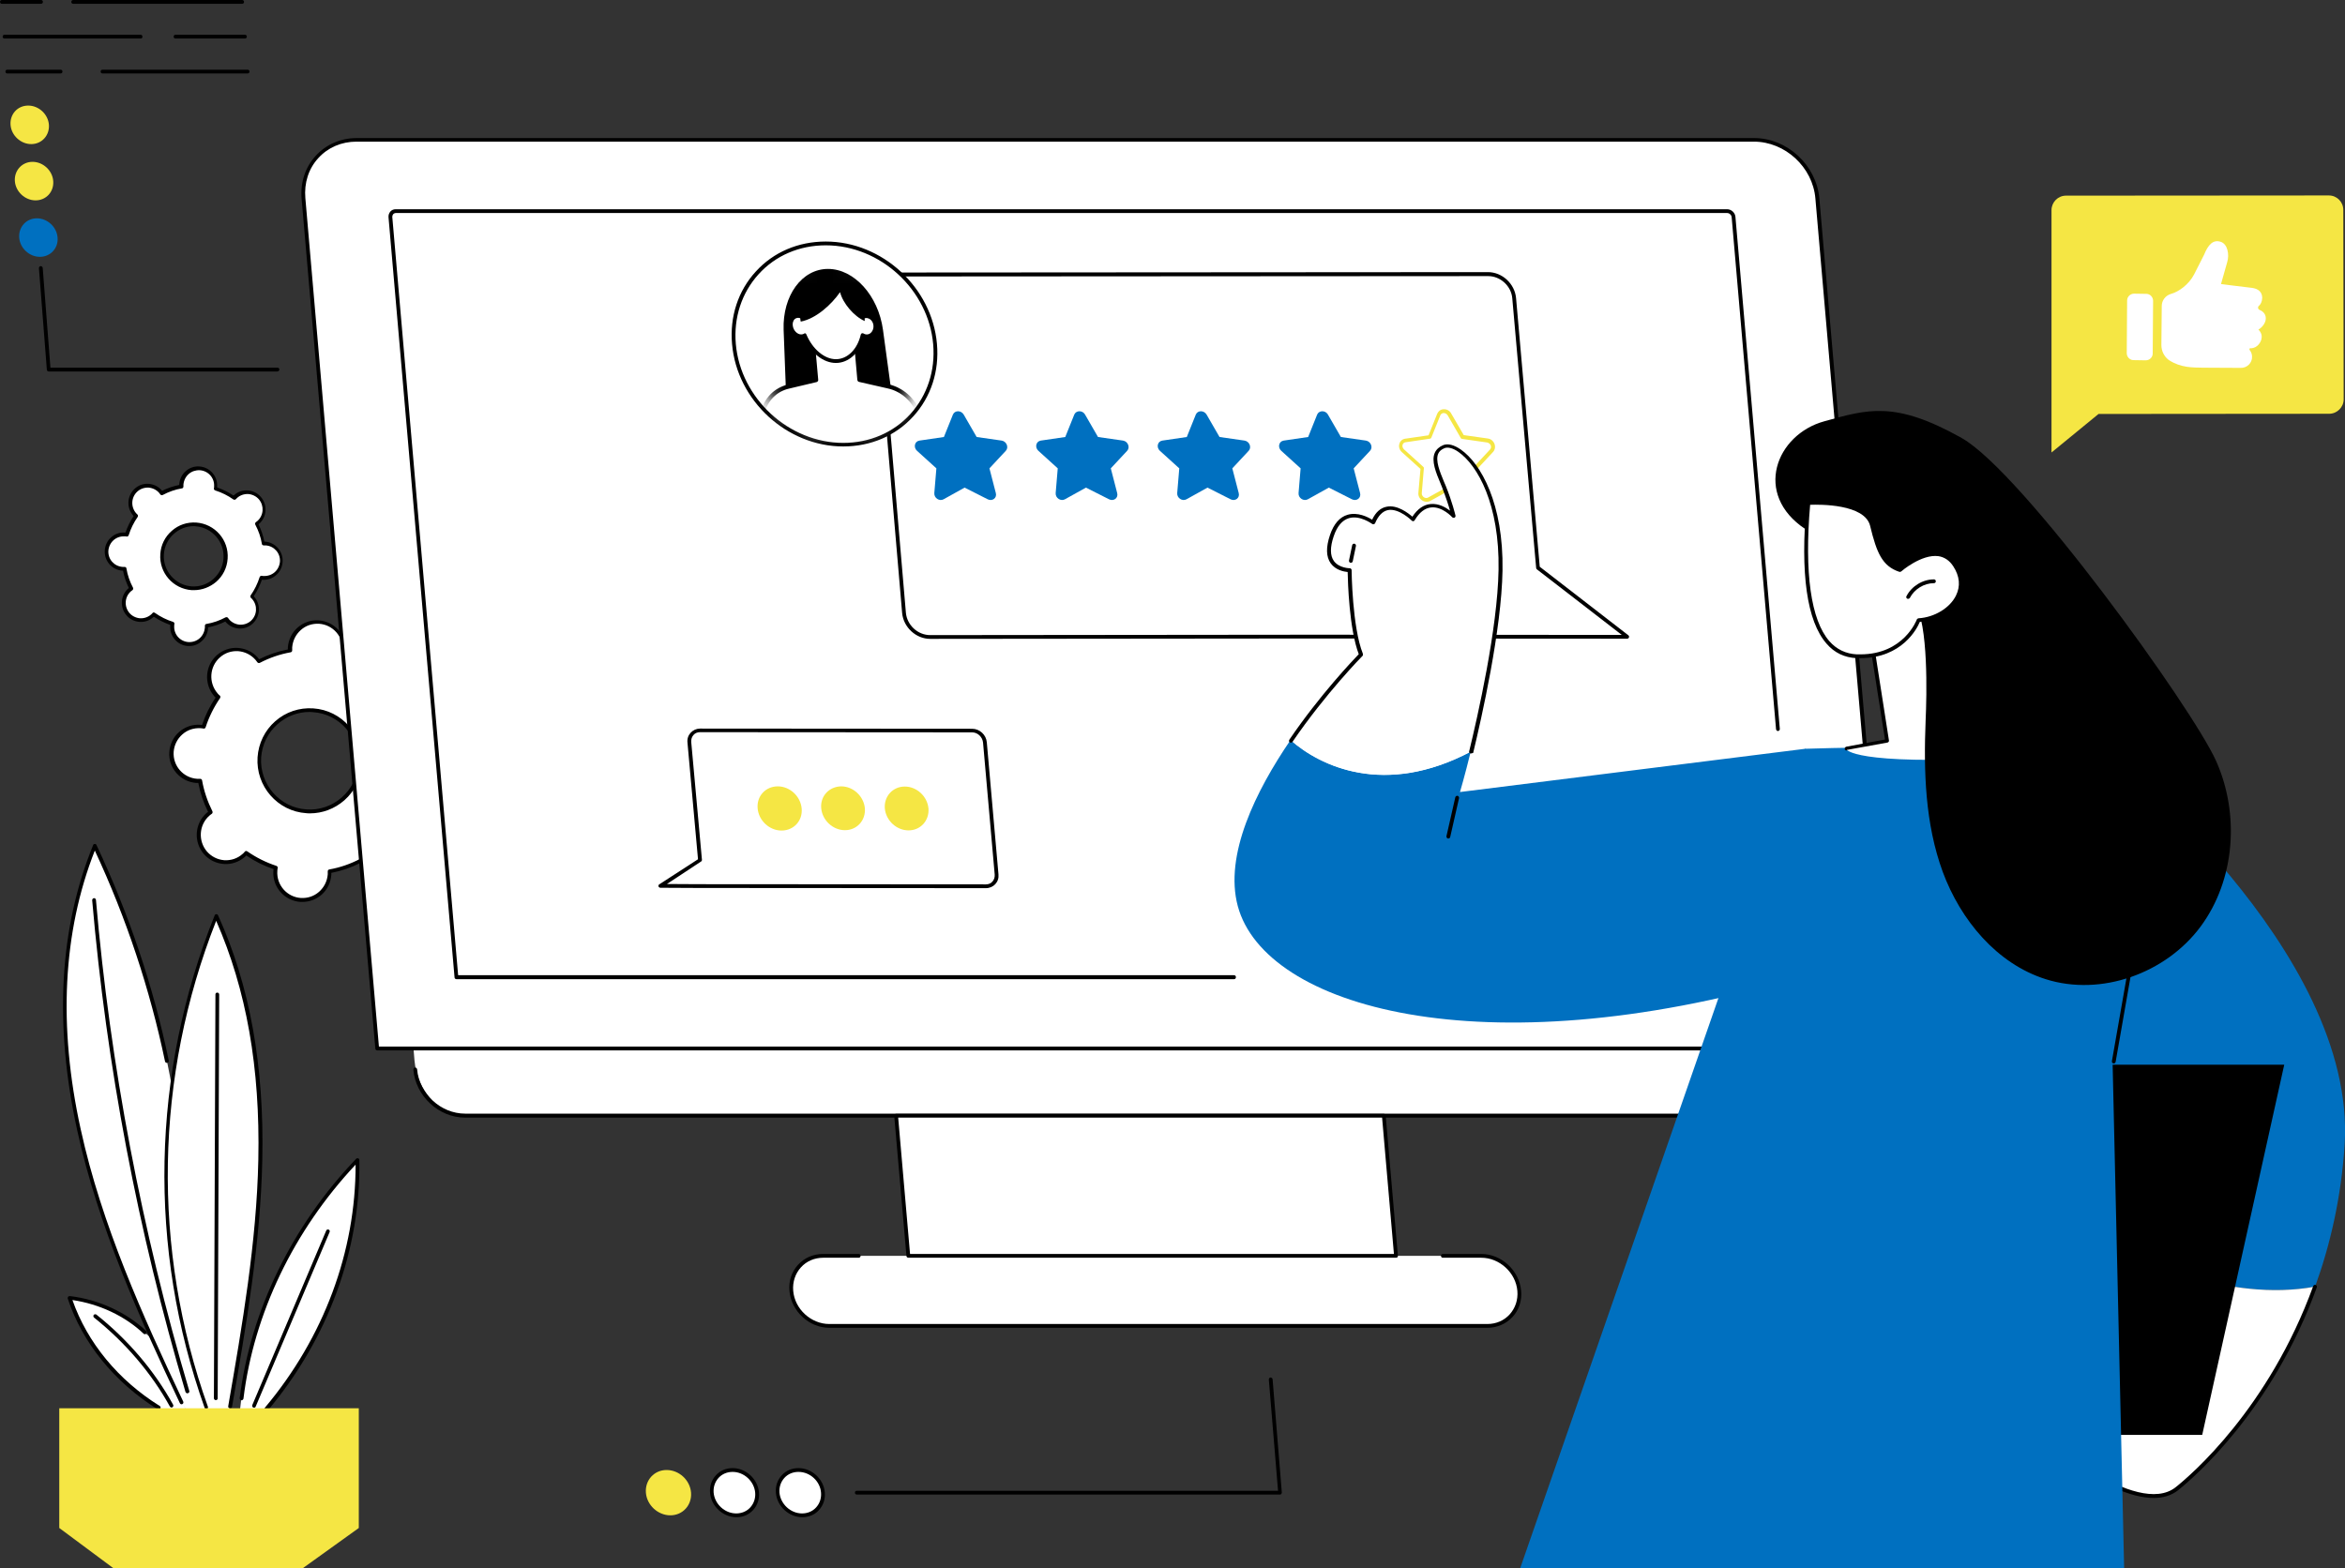 <svg xmlns="http://www.w3.org/2000/svg" width="145" height="97" viewBox="0 0 145 97" fill="none"><rect x="0" y="0" width="145" height="97" fill="#333333" stroke="none"/><g clip-path="url(#clip0_39_1126)"><path d="M19.719 38.45C18.788 38.391 17.997 39.092 17.927 40.026C17.927 40.096 17.927 40.166 17.927 40.237C17.241 40.365 16.589 40.587 15.984 40.891C15.949 40.832 15.903 40.785 15.856 40.727C15.24 40.026 14.181 39.956 13.483 40.575C12.785 41.194 12.715 42.257 13.332 42.958C13.378 43.005 13.425 43.063 13.471 43.098C13.088 43.659 12.773 44.278 12.564 44.944C12.494 44.932 12.436 44.92 12.366 44.92C11.436 44.862 10.645 45.562 10.575 46.497C10.517 47.431 11.214 48.237 12.145 48.296C12.215 48.296 12.285 48.296 12.355 48.296C12.483 48.985 12.704 49.639 13.006 50.246C12.948 50.281 12.901 50.328 12.843 50.374C12.145 50.994 12.075 52.056 12.692 52.757C13.309 53.458 14.367 53.528 15.065 52.909C15.112 52.862 15.17 52.816 15.205 52.769C15.763 53.154 16.38 53.47 17.043 53.68C17.031 53.75 17.02 53.808 17.02 53.879C16.962 54.813 17.66 55.619 18.59 55.677C19.521 55.736 20.312 55.035 20.382 54.1C20.382 54.03 20.382 53.96 20.382 53.89C21.068 53.762 21.72 53.54 22.325 53.236C22.359 53.294 22.406 53.341 22.453 53.4C23.069 54.1 24.128 54.17 24.826 53.551C25.524 52.932 25.593 51.87 24.977 51.169C24.93 51.122 24.884 51.064 24.837 51.029C25.221 50.468 25.535 49.849 25.745 49.183C25.815 49.195 25.873 49.207 25.942 49.207C26.873 49.265 27.664 48.564 27.734 47.63C27.792 46.695 27.094 45.889 26.164 45.831C26.094 45.831 26.024 45.831 25.954 45.831C25.826 45.142 25.605 44.488 25.303 43.881C25.361 43.846 25.407 43.799 25.466 43.752C26.164 43.133 26.233 42.07 25.617 41.37C25 40.669 23.942 40.599 23.244 41.218C23.197 41.264 23.139 41.311 23.104 41.358C22.546 40.972 21.929 40.657 21.266 40.447C21.277 40.377 21.289 40.318 21.289 40.248C21.347 39.314 20.638 38.508 19.719 38.45ZM19.358 43.927C21.08 44.044 22.383 45.539 22.266 47.268C22.15 48.996 20.661 50.304 18.951 50.188C17.229 50.071 15.926 48.576 16.042 46.847C16.147 45.119 17.636 43.811 19.358 43.927Z" fill="white"></path><path d="M18.695 55.782C18.66 55.782 18.614 55.782 18.579 55.782C17.59 55.712 16.834 54.86 16.904 53.867C16.904 53.832 16.915 53.797 16.915 53.75C16.322 53.551 15.752 53.271 15.228 52.909C15.205 52.932 15.17 52.968 15.147 52.991C14.786 53.306 14.321 53.47 13.844 53.435C13.367 53.4 12.925 53.189 12.611 52.827C11.959 52.08 12.029 50.935 12.774 50.281C12.797 50.258 12.832 50.234 12.867 50.211C12.588 49.65 12.378 49.043 12.262 48.424C12.227 48.424 12.18 48.424 12.146 48.424C11.157 48.354 10.4 47.501 10.47 46.509C10.505 46.03 10.715 45.586 11.075 45.27C11.436 44.955 11.901 44.792 12.378 44.827C12.413 44.827 12.448 44.838 12.495 44.838C12.692 44.243 12.972 43.67 13.332 43.145C13.309 43.121 13.274 43.086 13.251 43.063C12.599 42.316 12.669 41.171 13.414 40.517C13.774 40.202 14.239 40.038 14.716 40.073C15.194 40.108 15.636 40.318 15.95 40.68C15.973 40.704 15.996 40.739 16.02 40.774C16.578 40.493 17.183 40.283 17.799 40.166C17.799 40.132 17.799 40.085 17.799 40.05C17.834 39.571 18.044 39.127 18.404 38.812C18.765 38.496 19.23 38.333 19.707 38.368C20.696 38.438 21.452 39.291 21.383 40.283C21.383 40.318 21.371 40.353 21.371 40.4C21.964 40.599 22.534 40.879 23.058 41.241C23.081 41.218 23.116 41.183 23.139 41.159C23.5 40.844 23.965 40.68 24.442 40.715C24.919 40.751 25.361 40.961 25.675 41.323C26.327 42.07 26.257 43.215 25.512 43.869C25.489 43.892 25.454 43.916 25.419 43.939C25.698 44.5 25.908 45.107 26.024 45.726C26.071 45.726 26.106 45.726 26.141 45.726C27.13 45.796 27.886 46.649 27.816 47.642C27.781 48.12 27.572 48.564 27.211 48.88C26.85 49.195 26.385 49.358 25.908 49.323C25.873 49.323 25.838 49.312 25.792 49.312C25.594 49.907 25.315 50.48 24.954 51.005C24.977 51.029 25.012 51.064 25.035 51.087C25.687 51.834 25.617 52.979 24.873 53.633C24.512 53.949 24.047 54.112 23.57 54.077C23.093 54.042 22.651 53.832 22.337 53.47C22.313 53.446 22.29 53.411 22.267 53.376C21.708 53.657 21.103 53.867 20.487 53.984C20.487 54.019 20.487 54.065 20.487 54.1C20.452 54.579 20.242 55.023 19.882 55.338C19.556 55.619 19.137 55.782 18.695 55.782ZM15.217 52.629C15.24 52.629 15.263 52.64 15.287 52.652C15.845 53.038 16.45 53.341 17.09 53.551C17.148 53.575 17.183 53.621 17.171 53.68C17.16 53.75 17.148 53.808 17.148 53.867C17.09 54.731 17.741 55.479 18.602 55.537C19.021 55.56 19.416 55.432 19.731 55.152C20.045 54.871 20.231 54.498 20.266 54.077C20.266 54.019 20.266 53.96 20.266 53.89C20.266 53.832 20.301 53.785 20.359 53.773C21.022 53.657 21.662 53.435 22.267 53.119C22.325 53.096 22.383 53.108 22.418 53.154C22.453 53.213 22.499 53.26 22.534 53.306C22.813 53.621 23.186 53.808 23.605 53.843C24.023 53.879 24.419 53.738 24.733 53.458C25.384 52.886 25.443 51.893 24.884 51.239C24.849 51.192 24.803 51.145 24.745 51.099C24.698 51.064 24.698 50.994 24.721 50.947C25.105 50.386 25.408 49.779 25.617 49.136C25.64 49.078 25.687 49.043 25.745 49.055C25.815 49.066 25.873 49.078 25.931 49.078C26.35 49.102 26.746 48.973 27.06 48.693C27.374 48.412 27.56 48.039 27.595 47.618C27.653 46.754 27.002 46.006 26.141 45.948C26.082 45.948 26.024 45.948 25.954 45.948C25.896 45.948 25.838 45.913 25.838 45.855C25.722 45.189 25.501 44.546 25.198 43.939C25.175 43.892 25.187 43.822 25.233 43.787C25.291 43.752 25.338 43.706 25.384 43.67C26.036 43.098 26.094 42.105 25.536 41.451C25.256 41.136 24.884 40.949 24.465 40.914C24.047 40.891 23.651 41.019 23.337 41.299C23.29 41.334 23.256 41.381 23.197 41.44C23.162 41.486 23.093 41.486 23.046 41.463C22.488 41.078 21.883 40.774 21.243 40.564C21.185 40.54 21.15 40.493 21.162 40.435C21.173 40.365 21.185 40.307 21.185 40.248C21.243 39.384 20.591 38.636 19.731 38.578C19.312 38.555 18.916 38.683 18.602 38.964C18.288 39.244 18.102 39.618 18.067 40.038C18.067 40.096 18.067 40.155 18.067 40.225C18.067 40.283 18.032 40.33 17.974 40.342C17.311 40.459 16.671 40.68 16.066 40.996C16.008 41.019 15.95 41.007 15.915 40.961C15.868 40.902 15.833 40.856 15.798 40.809C15.519 40.493 15.147 40.307 14.728 40.272C14.309 40.248 13.914 40.377 13.6 40.657C12.948 41.229 12.89 42.222 13.448 42.876C13.483 42.923 13.53 42.97 13.588 43.016C13.635 43.051 13.635 43.121 13.611 43.168C13.227 43.729 12.925 44.336 12.716 44.978C12.692 45.037 12.646 45.072 12.588 45.06C12.518 45.049 12.46 45.037 12.402 45.037C11.983 45.014 11.587 45.142 11.273 45.422C10.959 45.703 10.773 46.076 10.738 46.497C10.68 47.361 11.331 48.109 12.192 48.167C12.25 48.167 12.308 48.167 12.378 48.167C12.436 48.167 12.483 48.202 12.495 48.261C12.611 48.926 12.832 49.569 13.134 50.176C13.158 50.223 13.146 50.293 13.1 50.328C13.041 50.363 12.995 50.41 12.948 50.445C12.297 51.017 12.239 52.01 12.797 52.664C13.076 52.979 13.448 53.166 13.867 53.201C14.286 53.224 14.682 53.096 14.996 52.816C15.042 52.781 15.089 52.734 15.135 52.675C15.147 52.652 15.182 52.629 15.217 52.629ZM19.16 50.304C19.091 50.304 19.021 50.304 18.939 50.293C17.16 50.176 15.81 48.623 15.926 46.836C15.985 45.971 16.369 45.177 17.02 44.605C17.671 44.032 18.509 43.752 19.37 43.811C21.15 43.927 22.499 45.481 22.383 47.268C22.325 48.132 21.941 48.926 21.289 49.499C20.684 50.024 19.94 50.304 19.16 50.304ZM19.149 44.032C18.416 44.032 17.73 44.289 17.171 44.78C16.566 45.306 16.206 46.041 16.147 46.847C16.043 48.506 17.299 49.954 18.951 50.059C19.754 50.118 20.522 49.849 21.127 49.323C21.732 48.798 22.092 48.062 22.15 47.256C22.255 45.598 20.999 44.149 19.347 44.044C19.277 44.044 19.219 44.032 19.149 44.032Z" fill="black"></path><path d="M12.342 28.977C11.761 28.942 11.249 29.386 11.214 29.97C11.214 30.017 11.214 30.052 11.214 30.099C10.784 30.18 10.377 30.321 9.993 30.519C9.969 30.484 9.946 30.449 9.911 30.414C9.527 29.97 8.852 29.924 8.41 30.309C7.968 30.694 7.922 31.372 8.317 31.816C8.341 31.851 8.376 31.874 8.41 31.909C8.166 32.259 7.968 32.657 7.84 33.077C7.794 33.065 7.759 33.065 7.712 33.065C7.131 33.03 6.619 33.474 6.584 34.058C6.549 34.642 6.991 35.156 7.573 35.191C7.619 35.191 7.654 35.191 7.701 35.191C7.782 35.623 7.922 36.044 8.12 36.417C8.085 36.441 8.05 36.464 8.015 36.499C7.573 36.885 7.526 37.562 7.922 38.006C8.306 38.45 8.98 38.496 9.423 38.111C9.457 38.088 9.481 38.053 9.516 38.017C9.865 38.263 10.26 38.461 10.679 38.59C10.667 38.636 10.667 38.672 10.667 38.718C10.632 39.302 11.075 39.816 11.656 39.851C12.238 39.886 12.75 39.442 12.785 38.858C12.785 38.812 12.785 38.777 12.785 38.73C13.215 38.648 13.622 38.508 14.006 38.309C14.029 38.344 14.053 38.38 14.088 38.415C14.472 38.858 15.146 38.905 15.588 38.52C16.03 38.134 16.077 37.457 15.681 37.013C15.658 36.978 15.623 36.955 15.588 36.92C15.833 36.569 16.03 36.172 16.158 35.752C16.205 35.763 16.24 35.763 16.286 35.763C16.868 35.798 17.38 35.355 17.415 34.77C17.45 34.187 17.008 33.673 16.426 33.638C16.379 33.638 16.345 33.638 16.298 33.638C16.216 33.206 16.077 32.785 15.879 32.411C15.914 32.388 15.949 32.364 15.984 32.33C16.426 31.944 16.472 31.267 16.077 30.823C15.693 30.379 15.018 30.332 14.576 30.718C14.541 30.741 14.518 30.776 14.483 30.811C14.134 30.566 13.739 30.367 13.32 30.239C13.331 30.192 13.331 30.157 13.331 30.11C13.378 29.515 12.936 29.012 12.342 28.977ZM12.121 32.423C13.203 32.493 14.029 33.439 13.96 34.525C13.89 35.611 12.947 36.441 11.866 36.371C10.784 36.301 9.958 35.355 10.027 34.268C10.097 33.182 11.04 32.353 12.121 32.423Z" fill="white"></path><path d="M11.703 39.956C11.68 39.956 11.645 39.956 11.622 39.956C10.97 39.91 10.482 39.349 10.528 38.695C10.528 38.683 10.528 38.672 10.528 38.648C10.167 38.52 9.83 38.356 9.516 38.146C9.504 38.158 9.493 38.169 9.481 38.169C9.248 38.38 8.946 38.485 8.632 38.461C8.318 38.438 8.027 38.298 7.829 38.064C7.399 37.574 7.445 36.826 7.934 36.394C7.945 36.382 7.957 36.371 7.969 36.371C7.806 36.032 7.678 35.67 7.608 35.296C7.596 35.296 7.585 35.296 7.573 35.296C6.922 35.249 6.433 34.689 6.48 34.035C6.503 33.719 6.643 33.427 6.875 33.229C7.108 33.019 7.41 32.913 7.724 32.937C7.736 32.937 7.748 32.937 7.759 32.937C7.887 32.575 8.05 32.236 8.26 31.921C8.248 31.909 8.236 31.897 8.236 31.886C7.806 31.395 7.852 30.648 8.341 30.215C8.574 30.005 8.876 29.9 9.19 29.923C9.504 29.947 9.795 30.087 9.993 30.321C10.005 30.332 10.016 30.344 10.016 30.356C10.354 30.192 10.714 30.064 11.086 29.994C11.086 29.982 11.086 29.97 11.086 29.947C11.11 29.631 11.249 29.34 11.482 29.141C11.715 28.931 12.017 28.826 12.331 28.849C12.983 28.896 13.471 29.456 13.425 30.11C13.425 30.122 13.425 30.134 13.425 30.145C13.786 30.274 14.123 30.437 14.437 30.648C14.449 30.636 14.46 30.624 14.472 30.624C14.704 30.414 15.007 30.309 15.321 30.332C15.635 30.356 15.926 30.496 16.124 30.729C16.554 31.22 16.508 31.967 16.019 32.4C16.008 32.411 15.996 32.423 15.984 32.423C16.147 32.762 16.275 33.124 16.345 33.497C16.357 33.497 16.368 33.497 16.38 33.497C17.031 33.544 17.52 34.105 17.473 34.759C17.45 35.074 17.31 35.366 17.078 35.565C16.845 35.775 16.543 35.88 16.229 35.857C16.217 35.857 16.205 35.857 16.194 35.857C16.066 36.219 15.903 36.557 15.693 36.873C15.705 36.885 15.717 36.896 15.717 36.908C16.147 37.398 16.101 38.146 15.612 38.578C15.379 38.788 15.077 38.894 14.763 38.87C14.449 38.847 14.158 38.707 13.96 38.473C13.948 38.461 13.948 38.45 13.937 38.438C13.599 38.602 13.239 38.73 12.866 38.8C12.866 38.812 12.866 38.823 12.866 38.847C12.843 39.162 12.704 39.454 12.471 39.653C12.261 39.851 11.994 39.956 11.703 39.956ZM9.504 37.877C9.528 37.877 9.551 37.889 9.574 37.901C9.923 38.146 10.295 38.333 10.703 38.461C10.761 38.485 10.796 38.531 10.784 38.59C10.772 38.636 10.772 38.672 10.772 38.707C10.738 39.232 11.133 39.676 11.656 39.711C11.912 39.723 12.157 39.641 12.343 39.477C12.529 39.314 12.645 39.08 12.669 38.823C12.669 38.788 12.669 38.753 12.669 38.707C12.669 38.648 12.704 38.59 12.762 38.59C13.181 38.52 13.576 38.38 13.948 38.181C14.007 38.158 14.065 38.169 14.1 38.216C14.123 38.251 14.146 38.286 14.169 38.309C14.332 38.496 14.565 38.613 14.821 38.636C15.077 38.648 15.321 38.566 15.507 38.403C15.903 38.053 15.938 37.457 15.6 37.06C15.577 37.025 15.542 37.001 15.519 36.978C15.472 36.943 15.472 36.873 15.496 36.826C15.74 36.476 15.926 36.102 16.054 35.693C16.077 35.635 16.135 35.6 16.182 35.611C16.229 35.623 16.263 35.623 16.298 35.623C16.554 35.635 16.799 35.553 16.985 35.389C17.171 35.226 17.287 34.992 17.31 34.736C17.345 34.21 16.95 33.766 16.426 33.731C16.391 33.731 16.357 33.731 16.31 33.731C16.252 33.731 16.194 33.696 16.194 33.638C16.124 33.217 15.984 32.82 15.786 32.446C15.763 32.4 15.775 32.33 15.821 32.294C15.856 32.271 15.88 32.248 15.914 32.224C16.31 31.874 16.345 31.278 16.008 30.881C15.845 30.694 15.612 30.578 15.356 30.554C15.1 30.543 14.856 30.624 14.67 30.788C14.646 30.811 14.623 30.834 14.588 30.869C14.553 30.916 14.483 30.916 14.437 30.893C14.088 30.648 13.716 30.461 13.309 30.332C13.25 30.309 13.215 30.262 13.227 30.204C13.239 30.169 13.239 30.134 13.239 30.087C13.274 29.561 12.878 29.117 12.354 29.082C12.099 29.071 11.854 29.153 11.668 29.316C11.482 29.48 11.366 29.713 11.342 29.97C11.342 30.005 11.342 30.04 11.342 30.087C11.342 30.145 11.307 30.204 11.249 30.204C10.831 30.274 10.435 30.414 10.063 30.613C10.005 30.636 9.946 30.624 9.912 30.578C9.888 30.543 9.865 30.507 9.842 30.484C9.679 30.297 9.446 30.18 9.19 30.157C8.934 30.145 8.69 30.227 8.504 30.391C8.108 30.741 8.073 31.337 8.411 31.734C8.434 31.757 8.457 31.78 8.492 31.816C8.539 31.851 8.539 31.921 8.515 31.967C8.271 32.318 8.085 32.691 7.957 33.1C7.934 33.159 7.887 33.194 7.829 33.182C7.794 33.17 7.759 33.17 7.713 33.17C7.457 33.159 7.213 33.24 7.026 33.404C6.84 33.568 6.724 33.801 6.701 34.058C6.666 34.584 7.061 35.028 7.585 35.062C7.62 35.062 7.655 35.062 7.701 35.062C7.759 35.062 7.817 35.098 7.817 35.156C7.887 35.576 8.027 35.974 8.225 36.347C8.248 36.394 8.236 36.464 8.19 36.499C8.155 36.523 8.12 36.546 8.097 36.569C7.701 36.92 7.666 37.515 8.004 37.912C8.166 38.099 8.399 38.216 8.655 38.239C8.911 38.251 9.155 38.169 9.341 38.006C9.376 37.982 9.4 37.947 9.423 37.924C9.446 37.889 9.469 37.877 9.504 37.877ZM11.994 36.499C11.947 36.499 11.901 36.499 11.854 36.499C10.703 36.417 9.83 35.425 9.912 34.268C9.946 33.708 10.202 33.194 10.621 32.832C11.04 32.458 11.575 32.283 12.133 32.318C13.285 32.4 14.158 33.392 14.076 34.549C14.041 35.109 13.786 35.623 13.367 35.985C12.983 36.312 12.494 36.499 11.994 36.499ZM11.982 32.54C11.529 32.54 11.11 32.703 10.761 33.007C10.389 33.334 10.167 33.789 10.133 34.28C10.063 35.308 10.842 36.195 11.854 36.266C12.343 36.301 12.82 36.137 13.192 35.81C13.564 35.483 13.786 35.028 13.82 34.537C13.89 33.509 13.111 32.621 12.099 32.551C12.075 32.54 12.029 32.54 11.982 32.54Z" fill="black"></path><path d="M2.536 0.234H0.116C0.047 0.234 0 0.187 0 0.117C0 0.047 0.047 0 0.116 0H2.536C2.606 0 2.652 0.047 2.652 0.117C2.652 0.187 2.606 0.234 2.536 0.234Z" fill="black"></path><path d="M14.972 0.234H4.526C4.456 0.234 4.409 0.187 4.409 0.117C4.409 0.047 4.456 0 4.526 0H14.972C15.042 0 15.089 0.047 15.089 0.117C15.089 0.187 15.042 0.234 14.972 0.234Z" fill="black"></path><path d="M8.702 2.383H0.279C0.21 2.383 0.163 2.336 0.163 2.266C0.163 2.196 0.21 2.149 0.279 2.149H8.69C8.76 2.149 8.807 2.196 8.807 2.266C8.818 2.336 8.76 2.383 8.702 2.383Z" fill="black"></path><path d="M15.146 2.383H10.854C10.784 2.383 10.737 2.336 10.737 2.266C10.737 2.196 10.784 2.149 10.854 2.149H15.146C15.216 2.149 15.263 2.196 15.263 2.266C15.263 2.336 15.205 2.383 15.146 2.383Z" fill="black"></path><path d="M17.148 22.974H3.013C2.955 22.974 2.897 22.927 2.897 22.869L2.408 16.585C2.408 16.515 2.455 16.468 2.513 16.457C2.571 16.457 2.629 16.503 2.641 16.562L3.118 22.74H17.16C17.229 22.74 17.276 22.787 17.276 22.857C17.264 22.927 17.218 22.974 17.148 22.974Z" fill="black"></path><path d="M3.746 4.543H0.453C0.383 4.543 0.337 4.497 0.337 4.427C0.337 4.357 0.383 4.31 0.453 4.31H3.746C3.815 4.31 3.862 4.357 3.862 4.427C3.862 4.497 3.815 4.543 3.746 4.543Z" fill="black"></path><path d="M15.309 4.543H6.34C6.27 4.543 6.224 4.497 6.224 4.427C6.224 4.357 6.27 4.31 6.34 4.31H15.309C15.379 4.31 15.426 4.357 15.426 4.427C15.426 4.497 15.379 4.543 15.309 4.543Z" fill="black"></path><path d="M1.931 8.912C1.28 8.912 0.698 8.374 0.652 7.72C0.605 7.066 1.082 6.529 1.745 6.529C2.397 6.529 2.978 7.066 3.025 7.72C3.071 8.374 2.583 8.912 1.931 8.912Z" fill="#F5E644"></path><path d="M2.199 12.392C1.547 12.392 0.966 11.855 0.919 11.201C0.873 10.547 1.361 10.009 2.013 10.009C2.664 10.009 3.246 10.547 3.292 11.201C3.339 11.867 2.85 12.392 2.199 12.392Z" fill="#F5E644"></path><path d="M2.466 15.884C1.815 15.884 1.233 15.347 1.187 14.693C1.14 14.039 1.629 13.502 2.28 13.502C2.932 13.502 3.513 14.039 3.56 14.693C3.618 15.347 3.118 15.884 2.466 15.884Z" fill="#0070C0"></path><path d="M79.154 92.433H52.979C52.909 92.433 52.862 92.386 52.862 92.316C52.862 92.246 52.909 92.2 52.979 92.2H79.026L78.456 85.32C78.456 85.25 78.502 85.204 78.561 85.192C78.619 85.192 78.677 85.239 78.689 85.297L79.259 92.305C79.259 92.34 79.247 92.375 79.224 92.398C79.212 92.421 79.189 92.433 79.154 92.433Z" fill="black"></path><path d="M42.73 92.316C42.788 93.087 42.218 93.718 41.45 93.718C40.682 93.718 39.996 93.087 39.938 92.316C39.88 91.546 40.45 90.915 41.217 90.915C41.997 90.915 42.672 91.546 42.73 92.316Z" fill="#F5E644"></path><path d="M46.814 92.316C46.872 93.087 46.302 93.718 45.534 93.718C44.766 93.718 44.08 93.087 44.022 92.316C43.964 91.546 44.533 90.915 45.301 90.915C46.069 90.915 46.744 91.546 46.814 92.316Z" fill="white"></path><path d="M45.534 93.835C44.708 93.835 43.975 93.157 43.905 92.328C43.87 91.919 43.998 91.534 44.266 91.242C44.533 90.95 44.894 90.798 45.301 90.798C46.127 90.798 46.86 91.475 46.93 92.305C46.965 92.713 46.837 93.099 46.569 93.391C46.302 93.683 45.941 93.835 45.534 93.835ZM45.301 91.032C44.964 91.032 44.65 91.16 44.429 91.405C44.208 91.651 44.103 91.966 44.126 92.305C44.184 93.017 44.812 93.601 45.522 93.601C45.859 93.601 46.174 93.473 46.395 93.227C46.616 92.982 46.72 92.667 46.697 92.328C46.639 91.616 46.011 91.032 45.301 91.032Z" fill="black"></path><path d="M50.897 92.316C50.955 93.087 50.385 93.718 49.617 93.718C48.849 93.718 48.163 93.087 48.105 92.316C48.047 91.546 48.617 90.915 49.384 90.915C50.152 90.915 50.827 91.546 50.897 92.316Z" fill="white"></path><path d="M49.605 93.835C48.779 93.835 48.046 93.157 47.976 92.328C47.941 91.919 48.069 91.534 48.337 91.242C48.605 90.95 48.965 90.798 49.372 90.798C50.198 90.798 50.931 91.475 51.001 92.305C51.036 92.713 50.908 93.099 50.64 93.391C50.385 93.683 50.012 93.835 49.605 93.835ZM49.372 91.032C49.035 91.032 48.721 91.16 48.5 91.405C48.279 91.651 48.174 91.966 48.197 92.305C48.255 93.017 48.884 93.601 49.593 93.601C49.931 93.601 50.245 93.473 50.466 93.227C50.687 92.982 50.792 92.667 50.768 92.328C50.722 91.616 50.094 91.032 49.372 91.032Z" fill="black"></path><path d="M114.753 65.582C114.916 67.474 113.776 69.004 112.217 69.004H28.759C27.188 69.004 25.792 67.474 25.629 65.582L25.524 64.32H114.66L114.753 65.582Z" fill="white"></path><path d="M112.217 69.121H28.758C27.129 69.121 25.698 67.789 25.559 66.154C25.559 66.084 25.605 66.037 25.663 66.025C25.721 66.014 25.78 66.072 25.791 66.13C25.919 67.649 27.257 68.875 28.758 68.875H112.217C112.938 68.875 113.589 68.595 114.055 68.081C114.52 67.567 114.753 66.878 114.683 66.142C114.683 66.072 114.729 66.025 114.788 66.014C114.846 66.002 114.904 66.06 114.916 66.119C114.985 66.913 114.741 67.672 114.229 68.233C113.717 68.817 113.008 69.121 112.217 69.121Z" fill="black"></path><path d="M53.084 77.67H50.896C49.71 77.67 48.826 78.639 48.93 79.843C49.035 81.034 50.082 82.015 51.28 82.015H91.963C93.149 82.015 94.033 81.046 93.929 79.843C93.824 78.651 92.777 77.67 91.579 77.67H89.206H53.084Z" fill="white"></path><path d="M91.963 82.12H51.281C50.036 82.12 48.931 81.104 48.815 79.842C48.757 79.223 48.954 78.651 49.35 78.219C49.745 77.787 50.292 77.553 50.909 77.553H53.096C53.166 77.553 53.212 77.6 53.212 77.67C53.212 77.74 53.166 77.787 53.096 77.787H50.909C50.362 77.787 49.873 77.997 49.524 78.382C49.175 78.768 49.001 79.282 49.047 79.831C49.14 80.964 50.153 81.886 51.281 81.886H91.963C92.51 81.886 92.999 81.676 93.348 81.291C93.697 80.905 93.871 80.391 93.825 79.842C93.732 78.71 92.719 77.787 91.591 77.787H89.218C89.148 77.787 89.102 77.74 89.102 77.67C89.102 77.6 89.148 77.553 89.218 77.553H91.591C92.836 77.553 93.941 78.569 94.057 79.831C94.116 80.45 93.918 81.022 93.522 81.454C93.115 81.886 92.568 82.12 91.963 82.12Z" fill="black"></path><path d="M116.928 64.846H23.325L18.765 12.275C18.59 10.278 20.068 8.655 22.057 8.655H108.459C110.449 8.655 112.205 10.278 112.38 12.275L116.928 64.846Z" fill="white"></path><path d="M116.929 64.963H23.325C23.267 64.963 23.209 64.916 23.209 64.857L18.649 12.287C18.567 11.283 18.87 10.348 19.521 9.636C20.161 8.935 21.069 8.538 22.057 8.538H108.459C110.507 8.538 112.31 10.208 112.496 12.264L117.057 64.834C117.057 64.869 117.045 64.904 117.022 64.927C116.998 64.951 116.963 64.963 116.929 64.963ZM23.43 64.729H116.801L112.252 12.275C112.089 10.336 110.379 8.76 108.448 8.76H22.046C21.115 8.76 20.277 9.122 19.684 9.776C19.079 10.43 18.8 11.318 18.881 12.252L23.43 64.729Z" fill="black"></path><path d="M76.304 60.559H28.223C28.165 60.559 28.107 60.513 28.107 60.454L24.023 13.432C24.012 13.303 24.058 13.175 24.14 13.081C24.221 12.988 24.337 12.941 24.465 12.941H106.796C107.052 12.941 107.284 13.151 107.308 13.408L110.053 45.084C110.053 45.154 110.006 45.2 109.948 45.212C109.89 45.224 109.832 45.165 109.82 45.107L107.075 13.432C107.063 13.291 106.935 13.175 106.796 13.175H24.477C24.419 13.175 24.361 13.198 24.314 13.245C24.279 13.291 24.256 13.35 24.256 13.408L28.328 60.314H76.304C76.374 60.314 76.421 60.361 76.421 60.431C76.421 60.513 76.374 60.559 76.304 60.559Z" fill="black"></path><path d="M55.41 69.004L56.166 77.67H86.32L85.564 69.004H55.41Z" fill="white"></path><path d="M86.32 77.787H56.166C56.108 77.787 56.05 77.74 56.05 77.682L55.294 69.015C55.294 68.98 55.306 68.945 55.329 68.922C55.352 68.899 55.387 68.887 55.41 68.887H85.564C85.623 68.887 85.681 68.934 85.681 68.992L86.437 77.67C86.437 77.705 86.425 77.74 86.402 77.763C86.379 77.775 86.355 77.787 86.32 77.787ZM56.271 77.553H86.192L85.46 69.121H55.538L56.271 77.553Z" fill="black"></path><path d="M57.516 39.396L81.178 39.372L100.618 39.384L95.103 35.121L93.626 18.442C93.556 17.625 92.835 16.959 92.009 16.959L55.584 16.982C54.758 16.982 54.154 17.648 54.223 18.477L55.887 37.912C55.968 38.73 56.69 39.396 57.516 39.396Z" fill="white"></path><path d="M57.516 39.512C56.643 39.512 55.864 38.8 55.782 37.912L54.119 18.477C54.084 18.045 54.212 17.636 54.491 17.333C54.77 17.029 55.166 16.854 55.585 16.854L92.009 16.83C92.882 16.83 93.661 17.543 93.743 18.431L95.208 35.051L100.688 39.291C100.723 39.326 100.746 39.372 100.723 39.419C100.711 39.466 100.665 39.501 100.618 39.501L81.178 39.489L57.516 39.512ZM92.021 17.076L55.596 17.099C55.236 17.099 54.898 17.239 54.666 17.496C54.433 17.753 54.317 18.092 54.352 18.466L56.015 37.901C56.085 38.66 56.748 39.279 57.516 39.279L81.178 39.255L100.281 39.267L95.034 35.214C95.011 35.191 94.987 35.168 94.987 35.133L93.51 18.454C93.452 17.695 92.777 17.076 92.021 17.076Z" fill="black"></path><path d="M59.587 25.637L60.39 27.027L61.937 27.249C62.239 27.296 62.391 27.669 62.193 27.88L61.181 28.966L61.576 30.496C61.658 30.799 61.355 31.021 61.076 30.881L59.645 30.157L58.342 30.881C58.086 31.021 57.749 30.799 57.772 30.496L57.9 28.966L56.702 27.88C56.469 27.669 56.551 27.296 56.853 27.249L58.365 27.027L58.924 25.637C59.04 25.368 59.424 25.368 59.587 25.637Z" fill="#0070C0"></path><path d="M67.091 25.637L67.894 27.027L69.441 27.249C69.743 27.296 69.894 27.669 69.697 27.88L68.685 28.966L69.08 30.496C69.162 30.799 68.859 31.021 68.58 30.881L67.149 30.157L65.846 30.881C65.59 31.021 65.253 30.799 65.276 30.496L65.404 28.966L64.206 27.88C63.973 27.669 64.055 27.296 64.357 27.249L65.869 27.027L66.428 25.637C66.544 25.368 66.94 25.368 67.091 25.637Z" fill="#0070C0"></path><path d="M74.606 25.637L75.408 27.027L76.955 27.249C77.258 27.296 77.409 27.669 77.211 27.88L76.199 28.966L76.595 30.496C76.676 30.799 76.374 31.021 76.095 30.881L74.664 30.157L73.361 30.881C73.105 31.021 72.767 30.799 72.791 30.496L72.919 28.966L71.72 27.88C71.488 27.669 71.569 27.296 71.872 27.249L73.384 27.027L73.942 25.637C74.059 25.368 74.443 25.368 74.606 25.637Z" fill="#0070C0"></path><path d="M82.109 25.637L82.912 27.027L84.459 27.249C84.762 27.296 84.913 27.669 84.715 27.88L83.703 28.966L84.099 30.496C84.18 30.799 83.878 31.021 83.599 30.881L82.168 30.157L80.865 30.881C80.609 31.021 80.271 30.799 80.295 30.496L80.422 28.966L79.224 27.88C78.992 27.669 79.073 27.296 79.376 27.249L80.888 27.027L81.446 25.637C81.563 25.368 81.958 25.368 82.109 25.637Z" fill="#0070C0"></path><path d="M88.217 31.033C88.124 31.033 88.031 31.01 87.938 30.951C87.775 30.846 87.682 30.659 87.705 30.472L87.833 29.001L86.681 27.961C86.53 27.821 86.472 27.622 86.53 27.447C86.576 27.272 86.716 27.155 86.891 27.132L88.333 26.922L88.868 25.59C88.938 25.427 89.078 25.322 89.252 25.31C89.45 25.298 89.636 25.392 89.729 25.567L90.509 26.91L91.998 27.12C92.195 27.144 92.347 27.284 92.417 27.471C92.475 27.646 92.44 27.821 92.323 27.95L91.358 28.989L91.73 30.449C91.777 30.636 91.719 30.811 91.579 30.928C91.439 31.045 91.242 31.056 91.067 30.975L89.694 30.285L88.45 30.975C88.368 31.021 88.287 31.033 88.217 31.033ZM89.683 30.04C89.706 30.04 89.718 30.04 89.729 30.052L91.16 30.776C91.253 30.823 91.346 30.811 91.428 30.753C91.498 30.694 91.521 30.613 91.498 30.519L91.102 28.989C91.09 28.954 91.102 28.907 91.125 28.884L92.137 27.798C92.219 27.704 92.195 27.599 92.184 27.564C92.161 27.482 92.079 27.389 91.951 27.366L90.404 27.144C90.369 27.144 90.334 27.12 90.323 27.085L89.52 25.695C89.45 25.579 89.345 25.544 89.252 25.544C89.171 25.555 89.101 25.602 89.066 25.672L88.508 27.062C88.496 27.097 88.461 27.132 88.415 27.132L86.902 27.354C86.821 27.366 86.751 27.424 86.728 27.506C86.704 27.576 86.716 27.693 86.809 27.786L88.007 28.872C88.031 28.896 88.054 28.931 88.042 28.966L87.914 30.496C87.903 30.613 87.973 30.706 88.042 30.753C88.124 30.811 88.228 30.811 88.298 30.776L89.601 30.052C89.648 30.04 89.659 30.04 89.683 30.04Z" fill="#F5E644"></path><path d="M57.818 21.269C58.12 24.703 55.573 27.494 52.129 27.494C48.697 27.494 45.661 24.703 45.37 21.269C45.068 17.835 47.615 15.043 51.059 15.043C54.491 15.055 57.527 17.835 57.818 21.269Z" fill="white"></path><path d="M52.141 27.611C48.651 27.611 45.568 24.773 45.266 21.28C45.115 19.587 45.638 17.987 46.732 16.795C47.825 15.592 49.361 14.938 51.059 14.938C54.549 14.938 57.632 17.776 57.935 21.269C58.086 22.962 57.562 24.562 56.469 25.754C55.375 26.957 53.84 27.611 52.141 27.611ZM51.059 15.172C49.431 15.172 47.953 15.803 46.906 16.959C45.859 18.115 45.359 19.645 45.498 21.269C45.789 24.644 48.779 27.389 52.141 27.389C53.77 27.389 55.247 26.758 56.294 25.602C57.341 24.446 57.842 22.916 57.702 21.292C57.411 17.917 54.433 15.172 51.059 15.172Z" fill="black"></path><mask id="mask0_39_1126" style="mask-type:luminance" maskUnits="userSpaceOnUse" x="46" y="15" width="12" height="12"><path d="M57.05 21.269C57.306 24.282 55.084 26.723 52.071 26.723C49.058 26.723 46.406 24.282 46.15 21.269C45.894 18.255 48.116 15.814 51.129 15.814C54.142 15.826 56.795 18.267 57.05 21.269Z" fill="white"></path></mask><g mask="url(#mask0_39_1126)"><path d="M55.225 25.006L54.597 20.393C54.306 18.279 52.817 16.632 51.2 16.632C49.583 16.632 48.384 18.279 48.454 20.393L48.629 25.006H55.225Z" fill="black"></path><path d="M56.783 25.532C56.481 24.714 55.76 24.095 54.91 23.897L53.119 23.488L52.921 21.269H50.257L50.455 23.488L48.733 23.897C47.919 24.084 47.313 24.714 47.151 25.532L46.79 29.071H57.749L56.783 25.532Z" fill="white"></path><path d="M57.761 29.188H46.802C46.767 29.188 46.732 29.176 46.72 29.153C46.697 29.129 46.685 29.094 46.685 29.059L47.046 25.52C47.221 24.644 47.861 23.99 48.721 23.78L50.339 23.395L50.152 21.28C50.152 21.245 50.164 21.21 50.187 21.187C50.211 21.164 50.245 21.152 50.269 21.152H52.933C52.991 21.152 53.049 21.199 53.049 21.257L53.235 23.383L54.945 23.768C55.83 23.967 56.574 24.621 56.9 25.474V25.485L57.877 29.024C57.889 29.059 57.877 29.094 57.854 29.129C57.83 29.164 57.795 29.188 57.761 29.188ZM46.93 28.954H57.609L56.679 25.579C56.388 24.796 55.702 24.2 54.899 24.025L53.107 23.616C53.061 23.605 53.026 23.558 53.014 23.511L52.828 21.409H50.408L50.594 23.5C50.594 23.558 50.559 23.605 50.501 23.628L48.78 24.037C48.012 24.212 47.442 24.808 47.279 25.579L46.93 28.954Z" fill="black"></path><path d="M53.677 19.564C53.584 19.54 53.48 19.552 53.398 19.587C53.212 18.36 52.304 17.52 51.281 17.52C50.257 17.52 49.489 18.349 49.524 19.587C49.431 19.552 49.326 19.54 49.233 19.564C48.954 19.634 48.815 19.972 48.931 20.311C49.047 20.65 49.361 20.872 49.64 20.79C49.687 20.778 49.722 20.755 49.768 20.732C50.141 21.642 50.897 22.332 51.7 22.332C52.502 22.332 53.13 21.631 53.352 20.732C53.398 20.755 53.433 20.778 53.48 20.79C53.77 20.86 54.061 20.65 54.108 20.311C54.166 19.961 53.968 19.634 53.677 19.564Z" fill="white"></path><path d="M51.688 22.448C50.908 22.448 50.129 21.829 49.699 20.883C49.687 20.883 49.675 20.895 49.664 20.895C49.326 20.977 48.942 20.732 48.814 20.334C48.745 20.113 48.756 19.891 48.849 19.715C48.931 19.575 49.047 19.482 49.198 19.435C49.268 19.423 49.326 19.412 49.396 19.423C49.408 18.828 49.617 18.302 49.978 17.928C50.315 17.578 50.781 17.391 51.269 17.391C52.339 17.391 53.247 18.244 53.479 19.423C53.549 19.412 53.631 19.412 53.7 19.435C54.05 19.517 54.282 19.914 54.224 20.311C54.189 20.521 54.084 20.697 53.922 20.802C53.782 20.895 53.619 20.93 53.456 20.883C53.444 20.883 53.433 20.883 53.433 20.872C53.154 21.829 52.467 22.448 51.688 22.448ZM49.757 20.615C49.768 20.615 49.78 20.615 49.792 20.615C49.827 20.626 49.85 20.65 49.861 20.685C50.245 21.596 50.978 22.215 51.688 22.215C52.398 22.215 53.014 21.608 53.224 20.697C53.235 20.661 53.258 20.626 53.293 20.615C53.328 20.603 53.363 20.603 53.398 20.626C53.433 20.65 53.468 20.661 53.503 20.673C53.607 20.697 53.7 20.685 53.794 20.626C53.898 20.556 53.98 20.428 54.003 20.288C54.05 20.007 53.898 19.739 53.654 19.68C53.584 19.657 53.514 19.669 53.444 19.692C53.41 19.704 53.375 19.704 53.34 19.68C53.305 19.657 53.293 19.634 53.282 19.599C53.107 18.466 52.27 17.636 51.281 17.636C50.839 17.636 50.443 17.8 50.152 18.104C49.803 18.466 49.617 18.98 49.64 19.575C49.64 19.61 49.629 19.645 49.594 19.669C49.559 19.692 49.524 19.692 49.489 19.68C49.419 19.657 49.338 19.645 49.268 19.669C49.163 19.692 49.094 19.774 49.07 19.832C49.001 19.949 49.001 20.113 49.047 20.264C49.14 20.545 49.396 20.732 49.629 20.673C49.664 20.661 49.687 20.65 49.722 20.638C49.722 20.626 49.733 20.615 49.757 20.615Z" fill="black"></path><path d="M49.512 19.891C50.466 19.704 51.408 18.84 51.944 18.069C52.118 18.758 52.804 19.564 53.468 19.856C53.468 19.856 53.537 17.099 51.245 17.193C48.954 17.274 49.512 19.891 49.512 19.891Z" fill="black"></path></g><path d="M60.959 54.813L43.206 54.801L40.856 54.789L43.288 53.201L42.625 45.913C42.59 45.504 42.892 45.177 43.288 45.177L60.11 45.189C60.517 45.189 60.866 45.516 60.901 45.925L61.622 54.089C61.669 54.486 61.366 54.813 60.959 54.813Z" fill="white"></path><path d="M60.959 54.93L43.195 54.918L40.833 54.906C40.787 54.906 40.74 54.871 40.717 54.825C40.706 54.778 40.717 54.719 40.764 54.696L43.16 53.143L42.509 45.925C42.485 45.691 42.555 45.481 42.706 45.317C42.858 45.154 43.067 45.06 43.288 45.06L60.11 45.072C60.575 45.072 60.983 45.446 61.018 45.913L61.739 54.077C61.762 54.311 61.692 54.521 61.541 54.684C61.401 54.836 61.192 54.93 60.959 54.93ZM41.241 54.673L43.207 54.684L60.959 54.696C61.122 54.696 61.273 54.638 61.367 54.521C61.471 54.404 61.518 54.252 61.506 54.089L60.785 45.925C60.75 45.574 60.447 45.294 60.11 45.294L43.288 45.282C43.125 45.282 42.974 45.341 42.881 45.457C42.776 45.574 42.73 45.726 42.741 45.89L43.404 53.178C43.404 53.224 43.393 53.26 43.346 53.283L41.241 54.673Z" fill="black"></path><path d="M48.093 48.634C47.336 48.634 46.778 49.242 46.848 50.001C46.917 50.76 47.581 51.367 48.325 51.367C49.081 51.367 49.64 50.76 49.57 50.001C49.5 49.242 48.837 48.634 48.093 48.634Z" fill="#F5E644"></path><path d="M54.712 50.001C54.782 50.748 55.434 51.356 56.178 51.356C56.923 51.356 57.469 50.748 57.411 50.001C57.341 49.253 56.69 48.646 55.945 48.646C55.201 48.646 54.654 49.253 54.712 50.001Z" fill="#F5E644"></path><path d="M50.779 49.989C50.849 50.737 51.501 51.344 52.245 51.344C52.99 51.344 53.536 50.737 53.478 49.989C53.408 49.242 52.757 48.634 52.013 48.634C51.268 48.646 50.709 49.242 50.779 49.989Z" fill="#F5E644"></path><path d="M143.152 79.574C144.082 77.004 144.769 74.073 144.978 70.779C145.723 58.761 130.215 46.52 130.215 46.52L125.98 46.298L130.215 74.236L129.552 76.525C132.088 77.915 137.812 80.555 143.152 79.574Z" fill="#0070C0"></path><path d="M129.54 76.525L125.98 88.742C125.98 88.742 132.088 94.092 134.613 92.071C136.451 90.611 140.685 86.383 143.152 79.574C137.812 80.555 132.088 77.915 129.54 76.525Z" fill="white"></path><path d="M133.17 92.644C130.296 92.644 126.108 89.011 125.899 88.824C125.852 88.778 125.841 88.707 125.887 88.661C125.934 88.614 126.003 88.602 126.05 88.649C126.108 88.707 132.111 93.905 134.531 91.978C135.473 91.23 140.278 87.119 143.035 79.539C143.058 79.48 143.128 79.445 143.186 79.469C143.244 79.492 143.279 79.562 143.256 79.621C140.487 87.259 135.624 91.405 134.682 92.165C134.252 92.503 133.74 92.644 133.17 92.644Z" fill="black"></path><path d="M110.333 88.743H136.171L141.243 65.85H115.394L110.333 88.743Z" fill="black"></path><path d="M93.999 96.988C99.723 80.52 105.446 64.063 111.17 47.595C111.321 47.163 111.461 46.742 111.612 46.31C120.651 46.018 130.191 46.52 130.191 46.52L131.343 96.977H93.999V96.988Z" fill="#0070C0"></path><path d="M130.703 65.769C130.691 65.769 130.691 65.769 130.68 65.769C130.622 65.757 130.575 65.698 130.587 65.628L131.727 59.123C131.738 59.088 131.762 59.053 131.797 59.029C131.832 59.018 131.878 59.018 131.913 59.041L132.658 59.59C132.704 59.625 132.716 59.707 132.681 59.753C132.646 59.8 132.564 59.812 132.518 59.777L131.925 59.345L130.819 65.663C130.808 65.733 130.75 65.769 130.703 65.769Z" fill="black"></path><path d="M111.624 46.31L90.276 48.985C90.276 48.985 90.567 48.004 90.94 46.485C85.6 49.3 81.621 47.385 79.795 45.773C77.654 48.915 75.688 52.874 76.537 56.039C78.213 62.276 91.603 66.142 110.996 60.513L113.776 47.735L111.624 46.31Z" fill="#0070C0"></path><path d="M90.951 46.485C91.66 43.624 92.707 38.882 92.766 35.226C92.859 29.643 90.218 27.225 89.264 27.587C88.31 27.961 88.868 29.082 89.264 30.052C89.659 31.033 89.869 31.886 89.869 31.886C89.869 31.886 88.438 30.297 87.356 32.096C87.356 32.096 85.681 30.402 84.901 32.283C84.901 32.283 83.11 30.916 82.353 33.089C81.597 35.261 83.447 35.226 83.447 35.226C83.447 35.226 83.482 38.753 84.157 40.447C84.157 40.447 81.9 42.724 79.817 45.773C81.632 47.385 85.611 49.312 90.951 46.485Z" fill="white"></path><path d="M90.951 46.602C90.939 46.602 90.928 46.602 90.928 46.602C90.87 46.59 90.823 46.52 90.846 46.462C91.37 44.301 92.603 38.882 92.661 35.238C92.731 31.197 91.37 28.791 90.195 27.961C89.858 27.716 89.532 27.634 89.322 27.716C89.125 27.798 88.997 27.903 88.927 28.066C88.752 28.487 89.02 29.152 89.287 29.795C89.322 29.877 89.357 29.958 89.392 30.04C89.788 31.01 89.997 31.874 89.997 31.886C90.009 31.932 89.986 31.991 89.939 32.014C89.892 32.037 89.834 32.026 89.799 31.991C89.788 31.979 89.183 31.313 88.496 31.383C88.112 31.418 87.763 31.687 87.473 32.178C87.449 32.213 87.426 32.224 87.391 32.236C87.356 32.236 87.321 32.224 87.298 32.201C87.287 32.189 86.507 31.418 85.821 31.547C85.495 31.617 85.227 31.886 85.03 32.353C85.018 32.388 84.983 32.411 84.948 32.423C84.913 32.434 84.878 32.423 84.844 32.4C84.832 32.4 84.087 31.839 83.401 32.049C82.994 32.178 82.68 32.54 82.47 33.159C82.238 33.836 82.237 34.362 82.482 34.7C82.808 35.144 83.459 35.144 83.459 35.144C83.494 35.144 83.517 35.156 83.54 35.179C83.564 35.203 83.575 35.226 83.575 35.261C83.575 35.296 83.61 38.788 84.273 40.435C84.285 40.482 84.285 40.529 84.25 40.564C84.227 40.587 81.982 42.864 79.922 45.878C79.888 45.936 79.818 45.948 79.76 45.913C79.701 45.878 79.69 45.808 79.725 45.749C81.609 42.981 83.668 40.821 84.017 40.459C83.424 38.893 83.343 35.997 83.331 35.378C83.098 35.355 82.587 35.261 82.284 34.841C81.993 34.432 81.982 33.848 82.238 33.089C82.47 32.4 82.843 31.979 83.32 31.839C83.948 31.652 84.588 31.979 84.844 32.143C85.064 31.675 85.367 31.407 85.751 31.337C86.402 31.208 87.077 31.734 87.333 31.956C87.647 31.477 88.031 31.208 88.462 31.173C88.95 31.126 89.38 31.372 89.66 31.582C89.567 31.243 89.392 30.718 89.171 30.145C89.136 30.064 89.101 29.982 89.078 29.912C88.787 29.223 88.496 28.51 88.717 28.008C88.811 27.798 88.985 27.634 89.241 27.529C89.532 27.412 89.916 27.517 90.335 27.809C91.568 28.674 92.975 31.15 92.906 35.284C92.847 38.952 91.614 44.395 91.091 46.567C91.044 46.567 90.998 46.602 90.951 46.602Z" fill="black"></path><path d="M83.529 34.806C83.518 34.806 83.518 34.806 83.506 34.806C83.448 34.794 83.401 34.735 83.413 34.665L83.611 33.719C83.622 33.661 83.68 33.614 83.75 33.626C83.808 33.638 83.855 33.696 83.843 33.766L83.646 34.712C83.634 34.77 83.587 34.806 83.529 34.806Z" fill="black"></path><path d="M89.556 51.858C89.544 51.858 89.544 51.858 89.532 51.858C89.474 51.846 89.428 51.776 89.439 51.718L89.986 49.312C89.998 49.253 90.067 49.207 90.126 49.218C90.184 49.23 90.23 49.3 90.219 49.358L89.672 51.764C89.66 51.823 89.614 51.858 89.556 51.858Z" fill="black"></path><path d="M115.673 39.454L116.685 45.843L114.172 46.345C114.172 46.345 114.591 47.338 123.723 46.871C130.389 46.532 120.082 35.88 120.082 35.88C120.082 35.88 117.964 37.317 115.673 39.454Z" fill="white"></path><path d="M114.184 46.415C114.125 46.415 114.079 46.38 114.067 46.322C114.056 46.263 114.102 46.193 114.16 46.182L116.557 45.738L115.661 40.05C115.649 40.015 115.673 39.968 115.696 39.945C117.93 37.854 118.534 35.214 118.546 35.179C118.558 35.121 118.628 35.074 118.686 35.086C118.744 35.098 118.79 35.168 118.779 35.226C118.767 35.249 118.162 37.936 115.905 40.062L116.801 45.796C116.813 45.855 116.766 45.913 116.708 45.925L114.195 46.38C114.195 46.415 114.184 46.415 114.184 46.415Z" fill="black"></path><path d="M112.799 26.057C115.498 25.31 117.162 24.773 121.291 27.085C125.037 29.188 135.566 43.787 137.032 47.069C138.497 50.351 138.207 54.428 136.066 57.312C133.925 60.197 129.924 61.645 126.492 60.559C123.467 59.602 121.233 56.904 120.128 53.925C119.035 50.947 118.942 47.712 119.069 44.546C119.139 43.005 119.244 38.601 118.406 37.317C117.883 36.511 117.034 38.707 116.231 38.169C114.835 37.235 113.497 33.965 111.636 32.727C108.378 30.566 109.821 26.875 112.799 26.057Z" fill="black"></path><path d="M111.823 31.103C111.823 31.103 115.359 30.858 115.755 32.505C116.15 34.151 116.476 34.922 117.477 35.249C117.477 35.249 119.768 33.24 120.874 34.957C121.99 36.674 120.327 38.251 118.628 38.356C118.628 38.356 117.791 40.704 114.801 40.575C111.823 40.459 111.404 35.857 111.823 31.103Z" fill="white"></path><path d="M115.033 40.704C114.952 40.704 114.882 40.704 114.8 40.704C114.056 40.669 113.428 40.377 112.939 39.804C111.729 38.414 111.31 35.495 111.706 31.091C111.706 31.033 111.752 30.986 111.811 30.986C111.962 30.975 115.452 30.764 115.871 32.481C116.255 34.07 116.557 34.806 117.465 35.121C117.72 34.911 118.861 34.023 119.896 34.163C120.338 34.221 120.71 34.467 120.978 34.887C121.536 35.752 121.385 36.476 121.152 36.931C120.745 37.761 119.768 38.368 118.709 38.461C118.546 38.87 117.604 40.704 115.033 40.704ZM111.927 31.22C111.566 35.436 111.974 38.344 113.114 39.653C113.567 40.166 114.137 40.435 114.812 40.47C114.882 40.47 114.963 40.47 115.033 40.47C117.72 40.47 118.512 38.344 118.523 38.321C118.535 38.274 118.581 38.251 118.628 38.239C119.617 38.181 120.571 37.597 120.943 36.838C121.234 36.254 121.176 35.635 120.78 35.027C120.547 34.665 120.233 34.455 119.861 34.397C118.814 34.257 117.569 35.331 117.558 35.343C117.523 35.366 117.488 35.378 117.441 35.366C116.394 35.016 116.045 34.21 115.638 32.528C115.312 31.161 112.497 31.197 111.927 31.22Z" fill="black"></path><path d="M117.988 37.036C117.965 37.036 117.953 37.036 117.93 37.025C117.872 36.99 117.849 36.92 117.884 36.873C118.198 36.254 118.884 35.833 119.582 35.833C119.652 35.833 119.698 35.88 119.698 35.95C119.698 36.02 119.652 36.067 119.582 36.067C118.966 36.067 118.372 36.441 118.093 36.978C118.07 37.013 118.035 37.036 117.988 37.036Z" fill="black"></path><path d="M144.023 25.59L129.76 25.602L126.852 27.985V23.044V12.999C126.852 12.509 127.247 12.1 127.747 12.1L143.999 12.088C144.5 12.088 144.895 12.486 144.895 12.988L144.918 24.703C144.918 25.181 144.511 25.59 144.023 25.59Z" fill="#F5E644"></path><path d="M137.333 17.566L137.717 16.211C137.857 15.756 137.752 15.079 137.298 14.95C136.845 14.81 136.542 15.125 136.286 15.756L135.67 16.971C135.344 17.601 134.716 18.045 134.25 18.174C133.913 18.267 133.669 18.571 133.669 18.921L133.646 21.339C133.646 21.701 133.808 22.04 134.099 22.262C134.844 22.752 135.577 22.729 136.228 22.74C136.88 22.752 137.729 22.74 138.555 22.752C138.939 22.764 139.264 22.448 139.253 22.063C139.253 21.899 139.195 21.759 139.102 21.642C139.078 21.607 139.09 21.537 139.137 21.537H139.23C139.567 21.502 139.776 21.21 139.835 20.965C139.869 20.79 139.858 20.603 139.648 20.381C139.869 20.264 140.114 19.961 140.102 19.68C140.102 19.412 139.916 19.248 139.718 19.166C139.613 19.12 139.59 18.98 139.683 18.909C139.788 18.816 139.869 18.664 139.881 18.43C139.881 18.057 139.637 17.847 139.218 17.8C138.473 17.718 137.333 17.566 137.333 17.566Z" fill="white"></path><path d="M131.924 22.273L132.68 22.285C132.913 22.285 133.11 22.098 133.11 21.864L133.134 18.606C133.134 18.372 132.947 18.174 132.715 18.174L131.959 18.162C131.726 18.162 131.528 18.349 131.528 18.582L131.505 21.841C131.505 22.075 131.691 22.273 131.924 22.273Z" fill="white"></path><path d="M9.796 87.061C7.166 85.414 5.189 82.984 4.293 80.275C6.061 80.485 7.736 81.256 8.946 82.412L9.423 82.821L11.587 87.364H10.61L9.796 87.061Z" fill="white"></path><path d="M9.796 87.177C9.772 87.177 9.749 87.177 9.737 87.154C7.073 85.484 5.096 83.054 4.188 80.31C4.177 80.275 4.188 80.228 4.211 80.205C4.235 80.169 4.281 80.158 4.316 80.158C6.096 80.368 7.818 81.162 9.039 82.319C9.086 82.365 9.086 82.435 9.039 82.482C8.993 82.529 8.923 82.529 8.876 82.482C7.736 81.396 6.143 80.648 4.479 80.403C5.398 83.031 7.306 85.355 9.877 86.955C9.935 86.99 9.947 87.061 9.912 87.119C9.865 87.154 9.83 87.177 9.796 87.177Z" fill="black"></path><path d="M10.61 87.049C10.563 87.049 10.529 87.025 10.505 86.99C9.377 84.935 7.748 83.031 5.817 81.489C5.77 81.454 5.759 81.373 5.794 81.326C5.829 81.279 5.91 81.267 5.957 81.302C7.911 82.856 9.551 84.783 10.703 86.874C10.738 86.932 10.715 87.002 10.656 87.037C10.656 87.037 10.633 87.049 10.61 87.049Z" fill="black"></path><path d="M5.864 52.302C7.876 56.588 9.377 61.05 10.319 65.605L10.598 67.018L10.447 68.501C10.284 70.288 10.215 72.344 10.319 74.61C10.424 76.689 10.657 78.569 10.947 80.216C11.611 82.599 12.925 87.353 12.925 87.353H11.587L11.227 86.722C8.632 81.244 6.154 75.684 4.875 69.856C3.607 64.04 3.583 57.896 5.864 52.302Z" fill="white"></path><path d="M11.226 86.85C11.18 86.85 11.145 86.827 11.122 86.78C8.609 81.478 6.061 75.801 4.77 69.891C3.339 63.339 3.665 57.406 5.759 52.267C5.77 52.22 5.817 52.197 5.863 52.197C5.91 52.197 5.957 52.22 5.968 52.267C7.981 56.553 9.493 61.038 10.435 65.593C10.447 65.652 10.412 65.722 10.342 65.733C10.284 65.745 10.214 65.71 10.203 65.64C9.272 61.19 7.818 56.798 5.863 52.605C3.886 57.639 3.583 63.444 4.991 69.845C6.282 75.743 8.83 81.396 11.331 86.687C11.354 86.745 11.331 86.815 11.273 86.839C11.261 86.839 11.238 86.85 11.226 86.85Z" fill="black"></path><path d="M11.587 86.173C11.54 86.173 11.494 86.138 11.47 86.091C8.527 76.152 6.584 65.92 5.7 55.677C5.7 55.607 5.747 55.56 5.805 55.549C5.875 55.537 5.921 55.596 5.933 55.654C6.817 65.885 8.76 76.093 11.703 86.021C11.726 86.079 11.691 86.15 11.622 86.161C11.61 86.173 11.598 86.173 11.587 86.173Z" fill="black"></path><path d="M14.926 86.477C15.589 81.092 18.114 75.895 22.092 71.737C22.185 77.215 20.173 82.716 16.462 87.131L16.287 87.364H14.821L14.926 86.477Z" fill="white"></path><path d="M16.462 87.248C16.438 87.248 16.403 87.236 16.392 87.224C16.345 87.177 16.334 87.107 16.38 87.061C20.021 82.727 21.999 77.401 21.988 72.029C18.16 76.117 15.694 81.244 15.054 86.5C15.042 86.558 14.984 86.605 14.926 86.605C14.868 86.593 14.821 86.535 14.821 86.477C15.484 81.092 18.044 75.825 22.022 71.667C22.057 71.632 22.104 71.62 22.15 71.643C22.197 71.655 22.22 71.702 22.22 71.749C22.313 77.273 20.301 82.774 16.566 87.224C16.531 87.236 16.497 87.248 16.462 87.248Z" fill="black"></path><path d="M15.705 87.061C15.694 87.061 15.671 87.061 15.659 87.049C15.601 87.026 15.577 86.956 15.601 86.897L20.173 76.105C20.196 76.047 20.266 76.023 20.324 76.047C20.382 76.07 20.405 76.14 20.382 76.198L15.81 86.991C15.799 87.037 15.752 87.061 15.705 87.061Z" fill="black"></path><path d="M12.762 87.049C9.249 77.203 9.47 66.388 13.379 56.658C15.531 61.424 16.217 66.609 16.101 71.737C15.996 76.853 15.112 81.933 14.24 87.002L14.158 87.364H12.855L12.762 87.049Z" fill="white"></path><path d="M12.762 87.166C12.716 87.166 12.669 87.131 12.658 87.084C9.133 77.203 9.354 66.376 13.274 56.612C13.286 56.565 13.332 56.541 13.379 56.541C13.425 56.541 13.472 56.565 13.484 56.612C15.45 60.956 16.345 65.909 16.218 71.737C16.113 76.876 15.217 82.027 14.345 87.014C14.333 87.072 14.275 87.119 14.205 87.107C14.147 87.096 14.1 87.037 14.112 86.967C14.973 81.992 15.868 76.841 15.973 71.725C16.09 66.049 15.24 61.213 13.367 56.95C9.563 66.598 9.377 77.261 12.855 87.002C12.879 87.061 12.844 87.131 12.786 87.154C12.786 87.166 12.774 87.166 12.762 87.166Z" fill="black"></path><path d="M13.344 86.593C13.274 86.593 13.227 86.535 13.227 86.477L13.321 61.505C13.321 61.435 13.367 61.389 13.437 61.389C13.507 61.389 13.553 61.447 13.553 61.505L13.46 86.477C13.46 86.547 13.414 86.593 13.344 86.593Z" fill="black"></path><path d="M22.186 87.096H3.665V94.501L7.027 97H18.707L22.186 94.501V87.096Z" fill="#F5E644"></path></g><defs><clipPath id="clip0_39_1126"><rect width="145" height="97" fill="white"></rect></clipPath></defs></svg>